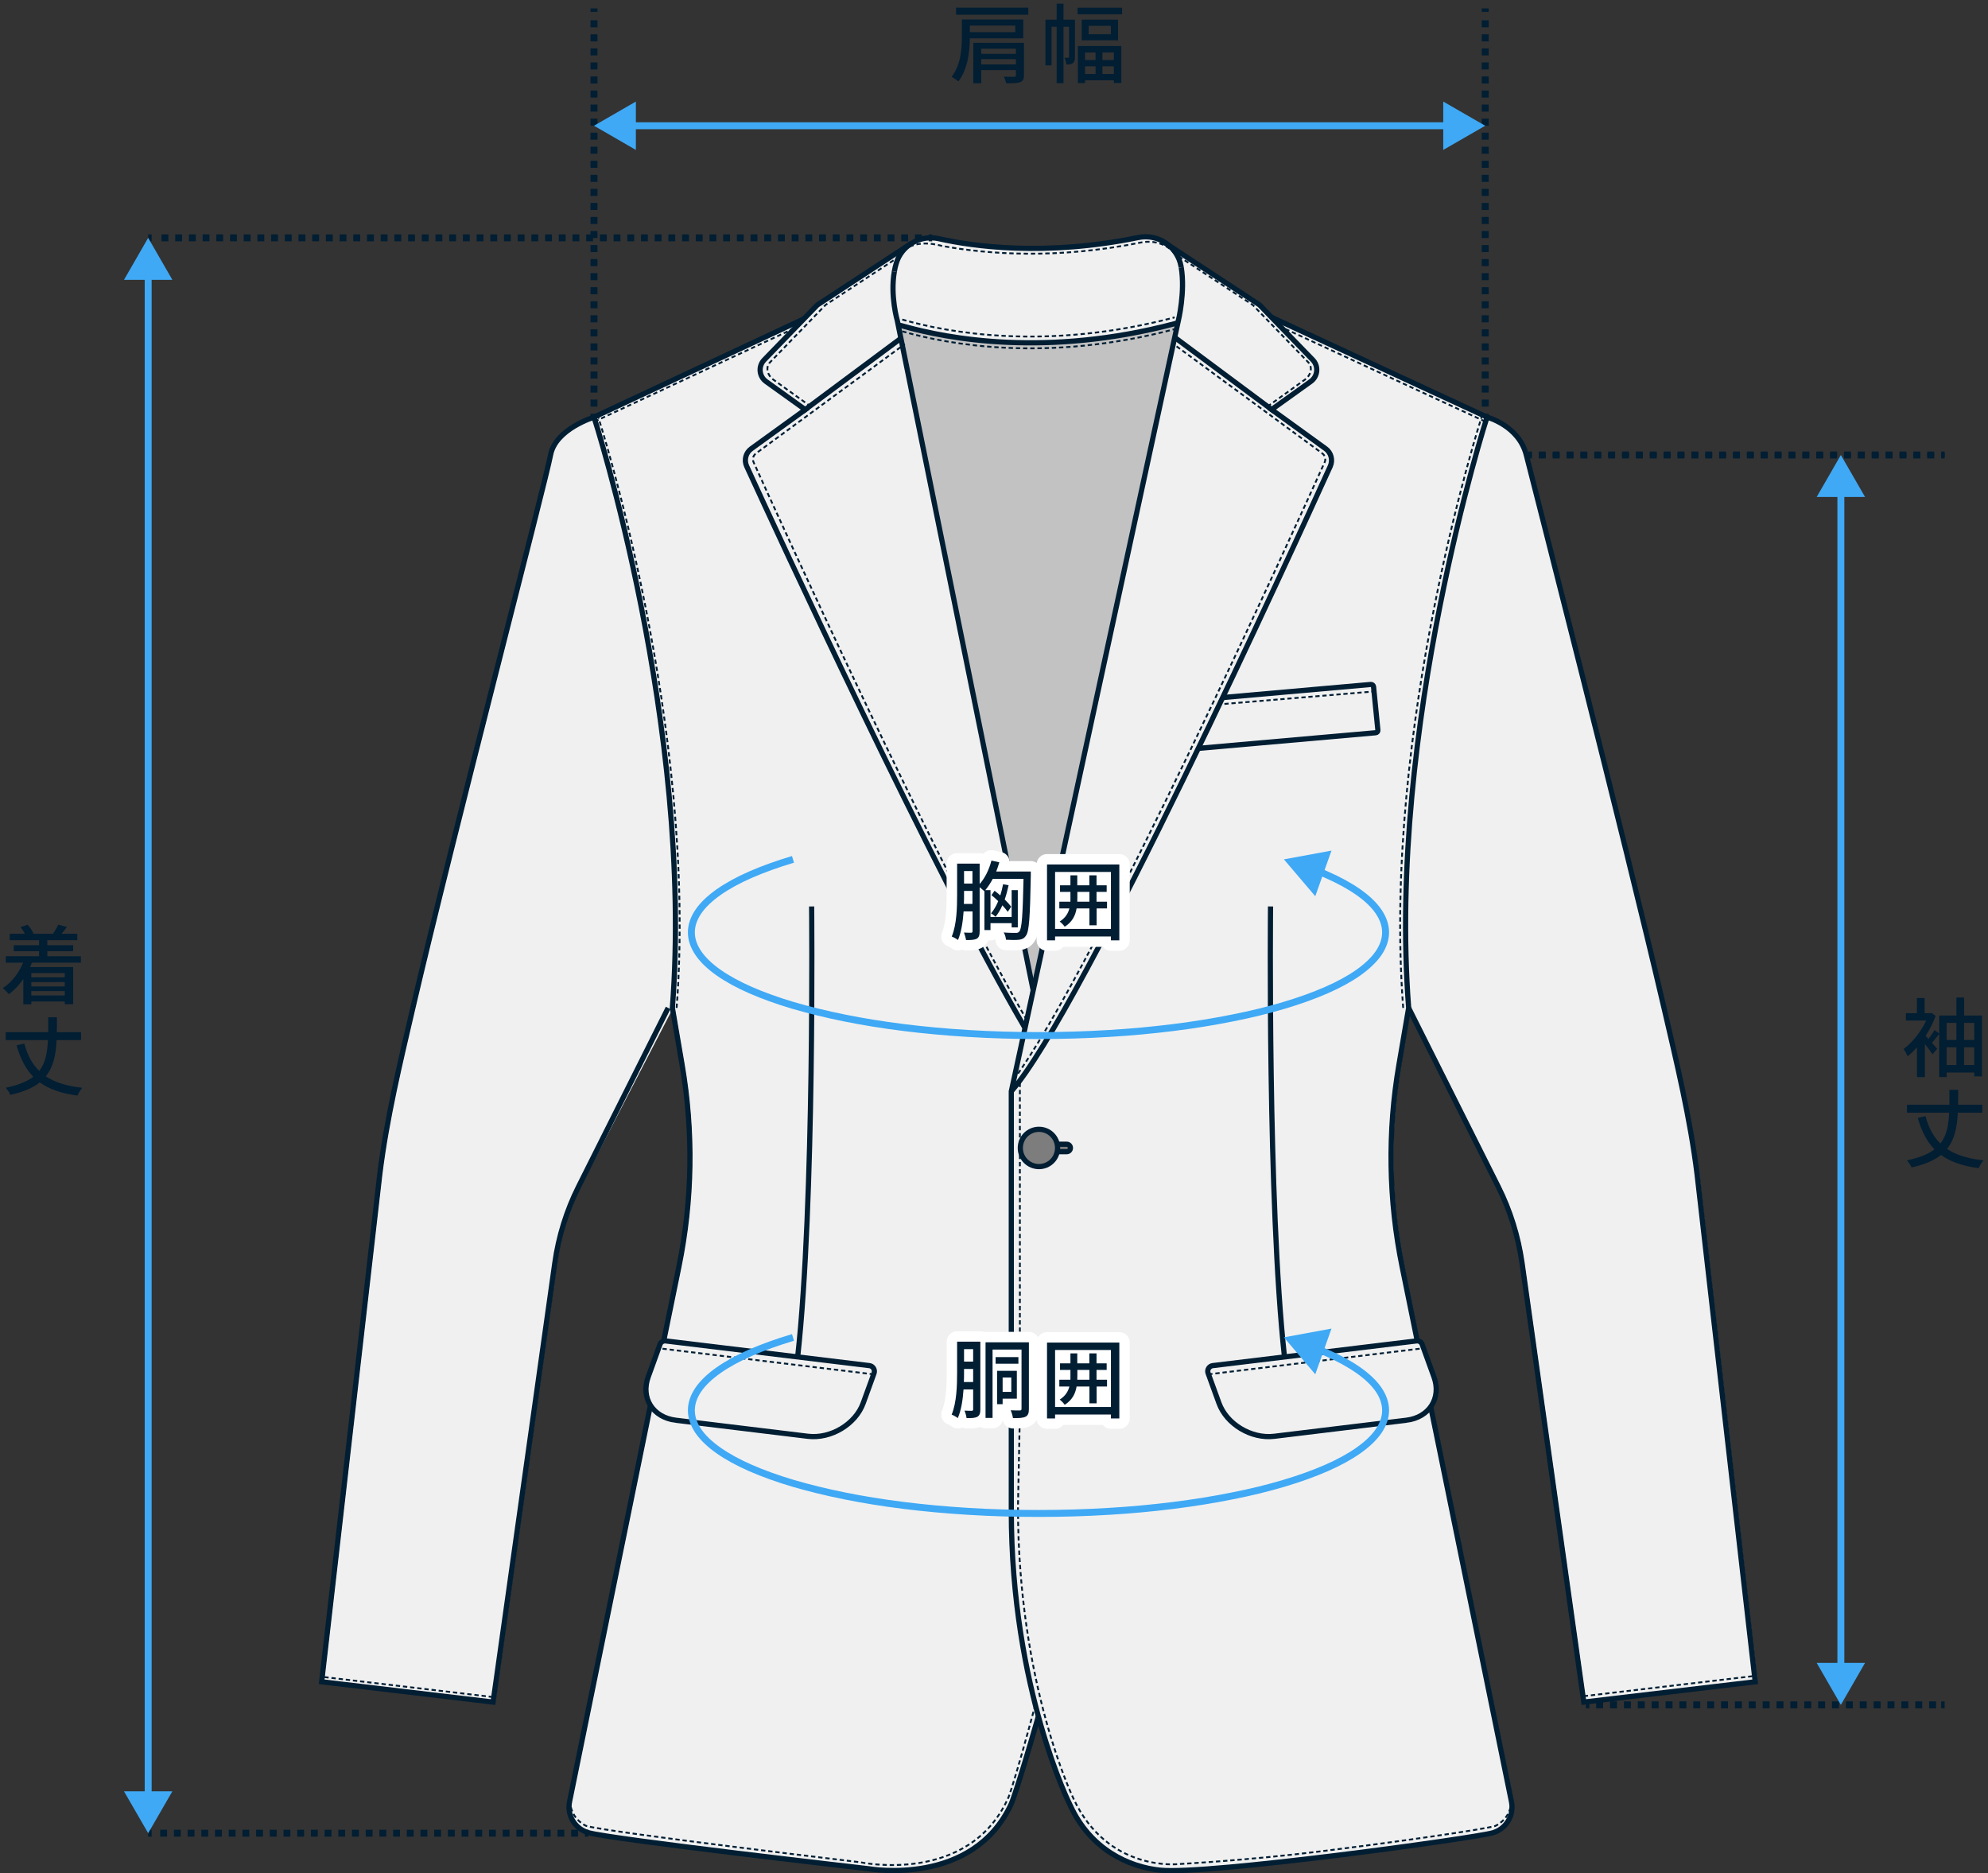 <?xml version="1.0" encoding="UTF-8"?>
<svg id="_レイヤー_2" data-name="レイヤー 2" xmlns="http://www.w3.org/2000/svg" xmlns:xlink="http://www.w3.org/1999/xlink" viewBox="0 0 229.29 216.01">
  <rect x="0" y="0" width="229.29" height="216.01" fill="#333333" stroke="none"/>
  <defs>
    <style>
      .cls-1 {
        clip-path: url(#clippath);
      }

      .cls-2, .cls-3, .cls-4, .cls-5, .cls-6, .cls-7, .cls-8, .cls-9, .cls-10, .cls-11, .cls-12, .cls-13, .cls-14, .cls-15 {
        fill: none;
      }

      .cls-2, .cls-4, .cls-5, .cls-6, .cls-7, .cls-8, .cls-9, .cls-10, .cls-11, .cls-12, .cls-14, .cls-15 {
        stroke-miterlimit: 10;
      }

      .cls-2, .cls-4, .cls-5, .cls-7, .cls-8, .cls-9, .cls-10, .cls-11, .cls-12, .cls-14, .cls-15 {
        stroke: #011e33;
      }

      .cls-2, .cls-5, .cls-14 {
        stroke-width: .21px;
      }

      .cls-3, .cls-16, .cls-17, .cls-18, .cls-19, .cls-20 {
        stroke-width: 0px;
      }

      .cls-4, .cls-8 {
        stroke-width: .4px;
      }

      .cls-5 {
        stroke-dasharray: 0 0 .49 .32;
      }

      .cls-6 {
        stroke: #3fa9f5;
      }

      .cls-6, .cls-7, .cls-9, .cls-10, .cls-11, .cls-12 {
        stroke-width: .8px;
      }

      .cls-8, .cls-9 {
        stroke-dasharray: 0 0 .8 .8;
      }

      .cls-10 {
        stroke-dasharray: 0 0 .8 .8;
      }

      .cls-11 {
        stroke-dasharray: 0 0 .79 .79;
      }

      .cls-21 {
        clip-path: url(#clippath-1);
      }

      .cls-22 {
        clip-path: url(#clippath-3);
      }

      .cls-23 {
        clip-path: url(#clippath-2);
      }

      .cls-12 {
        stroke-dasharray: 0 0 .81 .81;
      }

      .cls-13 {
        stroke: #fff;
        stroke-linecap: round;
        stroke-linejoin: round;
        stroke-width: 2.4px;
      }

      .cls-14 {
        stroke-dasharray: 0 0 .5 .33;
      }

      .cls-15 {
        stroke-width: .6px;
      }

      .cls-16 {
        fill: #3fa9f5;
      }

      .cls-17 {
        fill: #c2c2c2;
      }

      .cls-18 {
        fill: #7d7d7d;
      }

      .cls-19 {
        fill: #f0f0f0;
      }

      .cls-20 {
        fill: #011e33;
      }
    </style>
    <clipPath id="clippath">
      <rect class="cls-3" width="229.29" height="216.01"/>
    </clipPath>
    <clipPath id="clippath-1">
      <rect class="cls-3" width="229.29" height="216.01"/>
    </clipPath>
    <clipPath id="clippath-2">
      <rect class="cls-3" width="229.29" height="216.01"/>
    </clipPath>
    <clipPath id="clippath-3">
      <rect class="cls-3" width="229.29" height="216.01"/>
    </clipPath>
  </defs>
  <g id="_レイヤー_1-2" data-name="レイヤー 1">
    <g>
      <g class="cls-1">
        <path class="cls-19" d="m195.98,135.45c-.79-6.45-2.34-12.85-3.81-19.18-4.64-19.92-15.08-60.6-15.89-63.8-.86-3.4-4.52-4.37-4.52-4.37l-24.85-11.51-.48-.5-.91-.94-11.36-7.45.38.2c-.87-.53-1.94-.75-3.01-.53-10.77,2.21-19.12,1.01-22.99.14-1.14-.25-2.28-.03-3.2.56v-.02s-10.82,7.09-10.82,7.09l-1.57,1.62-24.19,11.32s-4.45,1.35-5.01,4.37c-.61,3.24-11.25,43.88-15.89,63.8-1.47,6.33-3.02,12.73-3.81,19.18l-6.7,58.49,19.77,2.34,7.12-50.63c.43-3.07,1.36-6.04,2.74-8.81l10.85-20.97-.03.36,1.12,6.55c1.32,7.73,1.19,15.63-.37,23.31l-1.74,8.5.2.04c-.27-.03-.53.13-.63.38l-1.37,3.78c-.44,1.21-.31,2.37.26,3.27l-9.33,45.7c-.32,1.58.62,3.13,2.17,3.58,2.66.76,32.15,4.37,32.15,4.37,0,0,11.93,2.1,16.37-7.48,0,0,.61-1.58,3.13-10.31,2.51,8.73,3.94,10.31,3.94,10.31,2.33,5.03,6.73,6.84,10.38,7.43,2.57.41,5.13-.11,7.72-.37,6.66-.67,28.35-3.3,30.6-3.94,1.55-.44,2.49-2,2.17-3.58l-9.31-45.54.11-.15c.58-.9.71-2.07.27-3.28l-1.37-3.78c-.09-.26-.35-.42-.63-.38h.07s-1.74-8.54-1.74-8.54c-1.57-7.68-1.69-15.58-.37-23.31l1.12-6.55,10.33,20.61c1.39,2.77,2.31,5.74,2.75,8.81l7.12,50.63,19.77-2.34-6.7-58.49Z"/>
        <path class="cls-17" d="m103.49,37.22l15.62,76.96,16.74-76.96c-11.3,2.95-22.53,3.32-32.36,0"/>
        <path class="cls-18" d="m123.03,131.95h-1.09c-.2-.98-1.07-1.72-2.11-1.72-1.19,0-2.15.96-2.15,2.15s.96,2.15,2.15,2.15c1.04,0,1.91-.74,2.11-1.72h1.09c.24,0,.43-.19.43-.43s-.19-.43-.43-.43"/>
        <path class="cls-18" d="m123.03,160.37h-1.09c-.2-.98-1.07-1.72-2.11-1.72-1.19,0-2.15.96-2.15,2.15s.96,2.15,2.15,2.15c1.04,0,1.91-.74,2.11-1.73h1.09c.24,0,.43-.19.43-.43s-.19-.43-.43-.43"/>
        <path class="cls-15" d="m116.63,125.86c8.18-9.33,32.78-63.23,36.8-72.09.32-.72.1-1.57-.54-2.03l-6.23-4.51,4.52-3.24c.82-.59.93-1.78.22-2.5l-6.13-6.33-11.36-7.45"/>
        <path class="cls-14" d="m146.17,46.89l4.36-3.13c.65-.47.91-1.4.36-1.98l-6.41-6.62-8.63-5.66"/>
        <path class="cls-14" d="m116.93,124.48c9.33-12.66,32.99-64.85,35.85-71.17.17-.37.05-.8-.28-1.03l-17.15-12.6"/>
        <path class="cls-14" d="m93.53,46.89l-4.36-3.13c-.65-.47-.91-1.4-.36-1.98l6.41-6.62,8.63-5.66"/>
        <path class="cls-14" d="m118.42,117.62c-10.85-18.75-29.02-58.82-31.5-64.31-.17-.37-.05-.79.28-1.03l17.15-12.6"/>
        <path class="cls-15" d="m103.15,31.32c-.49,2.81.34,5.64.34,5.64l15.67,77.22"/>
        <path class="cls-15" d="m136.24,30.83s-.01-.07-.02-.11c-.41-2.29-2.65-3.8-4.93-3.33-10.77,2.21-19.12,1.01-22.99.14-2.13-.48-4.31.74-4.93,2.84-.09.31-.17.63-.22.95"/>
        <path class="cls-15" d="m135.85,37.22l-.37.11c-14.72,3.88-26.13,1.76-31.42.25l-.4-.1"/>
        <path class="cls-14" d="m135.49,29.26c-.33-.42-.72-.71-1.11-.92-.86-.46-1.87-.56-2.82-.37-9.61,1.94-17.57,1.37-22.97.38,0,0-2.91-.93-4.52.68"/>
        <path class="cls-14" d="m104.06,38.21c5.29,1.52,16.7,3.64,31.42-.25"/>
        <path class="cls-14" d="m104.06,36.85c5.29,1.52,16.7,3.64,31.42-.25"/>
        <path class="cls-15" d="m163.46,154.62l-1.74-8.53c-1.57-7.68-1.7-15.58-.37-23.31l1.12-6.55c-2.49-32.43,9.04-68.13,9.04-68.13l-24.85-11.51"/>
        <line class="cls-14" x1="171.3" y1="48.61" x2="147.33" y2="37.51"/>
        <path class="cls-14" d="m161.84,116.23c-2.49-32.43,9.04-68.13,9.04-68.13"/>
        <line class="cls-14" x1="68.58" y1="48.61" x2="91.7" y2="37.82"/>
        <path class="cls-14" d="m78.04,116.23c2.49-32.43-9.04-68.13-9.04-68.13"/>
        <path class="cls-15" d="m136.24,30.83c.47,2.85-.33,6.13-.33,6.13l-19.27,88.9v48.37c0,20.58,6.82,34.01,6.82,34.01,2.33,5.03,6.7,7.05,10.38,7.43,5.33.55,36.06-3.67,38.32-4.31,1.54-.44,2.49-2,2.17-3.58l-9.31-45.54"/>
        <path class="cls-14" d="m117.63,124.86v38.08l-.22,10.77c0,20.58,6.41,33.72,6.41,33.72,3.98,8.51,12.13,7.53,12.13,7.53,0,0,7.96-.43,16-1.42,9.14-1.12,19.08-2.56,20.5-2.97,0,0,1.76-.73,1.86-2.79"/>
        <path class="cls-14" d="m119.41,196.6c-2.43,9.05-3.08,10.63-3.08,10.63-4.53,10.23-17.12,7.52-17.12,7.52,0,0-28.94-3.43-31.6-4.19,0,0-1.75-.72-1.85-2.78"/>
        <path class="cls-15" d="m76.56,154.59l1.74-8.5c1.57-7.68,1.69-15.58.37-23.31l-1.12-6.55c2.49-32.43-9.04-68.13-9.04-68.13l24.19-11.32"/>
        <path class="cls-15" d="m119.76,197.93c-2.51,8.73-3.13,10.1-3.13,10.1-4.44,9.59-16.37,7.48-16.37,7.48,0,0-29.74-3.4-32.4-4.17-1.55-.44-2.49-2-2.17-3.57l9.33-45.71"/>
        <path class="cls-15" d="m141.02,80.44l17.09-1.51c.15-.01.29.1.31.25l.5,5.01c.02.16-.1.3-.26.31l-20.44,1.8"/>
        <path class="cls-15" d="m146.54,104.53s-.35,34.13,1.61,51.96"/>
        <line class="cls-15" x1="147" y1="47.47" x2="135.49" y2="38.91"/>
        <path class="cls-15" d="m118.22,118.54c-10.65-18.21-28.69-57.33-32.1-64.77-.33-.72-.11-1.57.54-2.03l6.22-4.5-4.52-3.24c-.82-.59-.93-1.77-.22-2.5l6.13-6.33,10.81-7.09"/>
        <line class="cls-15" x1="92.55" y1="47.47" x2="103.85" y2="39.06"/>
        <path class="cls-15" d="m162.47,116.23l10.33,20.61c1.39,2.77,2.31,5.74,2.75,8.81l7.12,50.63,19.77-2.34-6.7-58.49c-.79-6.45-2.34-12.85-3.81-19.18-4.64-19.92-15.08-60.6-15.89-63.8-.86-3.4-4.52-4.36-4.52-4.36"/>
        <path class="cls-15" d="m77.06,116.23l-10.33,20.61c-1.39,2.77-2.31,5.74-2.74,8.81l-7.12,50.63-19.77-2.34,6.7-58.49c.79-6.45,2.34-12.85,3.81-19.18,4.64-19.92,15.28-60.56,15.89-63.8.57-3.01,5.01-4.36,5.01-4.36"/>
        <line class="cls-2" x1="158.42" y1="79.74" x2="158.17" y2="79.76"/>
        <line class="cls-5" x1="157.85" y1="79.79" x2="141.06" y2="81.19"/>
        <line class="cls-2" x1="140.9" y1="81.2" x2="140.66" y2="81.22"/>
        <path class="cls-15" d="m162.2,163.78l-15.23,1.85c-2.64.32-5.5-1.39-6.38-3.83l-1.25-3.44c-.15-.4.12-.83.54-.88l23.51-2.85c.27-.03.53.13.63.38l1.37,3.78c.88,2.43-.54,4.67-3.19,4.99Z"/>
        <line class="cls-14" x1="139.35" y1="158.49" x2="164.15" y2="155.48"/>
        <path class="cls-15" d="m93.61,104.53s.36,34.13-1.61,51.96"/>
        <path class="cls-15" d="m77.95,163.78l15.23,1.85c2.64.32,5.5-1.39,6.38-3.83l1.25-3.44c.14-.4-.12-.83-.54-.88l-23.51-2.85c-.27-.03-.53.13-.63.38l-1.37,3.78c-.88,2.43.54,4.67,3.19,4.99Z"/>
        <line class="cls-14" x1="100.8" y1="158.49" x2="76.01" y2="155.48"/>
        <path class="cls-15" d="m121.98,132.38c0,1.19-.96,2.15-2.15,2.15s-2.15-.96-2.15-2.15.96-2.15,2.15-2.15,2.15.96,2.15,2.15Z"/>
        <path class="cls-15" d="m122.07,131.95h.96c.24,0,.43.19.43.43s-.19.43-.43.43h-1.04"/>
        <path class="cls-15" d="m121.98,160.8c0,1.19-.96,2.15-2.15,2.15s-2.15-.96-2.15-2.15.96-2.15,2.15-2.15,2.15.96,2.15,2.15Z"/>
        <path class="cls-15" d="m122.07,160.37h.96c.24,0,.43.19.43.43s-.19.43-.43.43h-1.04"/>
        <line class="cls-14" x1="182.66" y1="195.6" x2="202.43" y2="193.26"/>
        <line class="cls-14" x1="56.86" y1="195.7" x2="37.09" y2="193.36"/>
        <path class="cls-20" d="m3.68,111.01l-.21.51h4.97v4.28h-.97v-.31h-3.86v.33h-.92v-2.93c-.48.7-1.05,1.3-1.67,1.76-.14-.19-.49-.53-.69-.7,1.01-.67,1.84-1.72,2.34-2.94H.67v-.74h3.84v-.58H1.59v-.69h2.92v-.58H1.12v-.74h1.75c-.13-.25-.32-.54-.51-.76l.82-.28c.28.3.57.72.68,1.01l-.08.03h2.4l-.06-.02c.2-.29.47-.73.6-1.03l1,.27c-.21.28-.43.56-.62.78h1.82v.74h-3.46v.58h2.98v.69h-2.98v.58h3.87v.74H3.68Zm2.85,8.93c-.09,1.7-.37,3.1-1.25,4.18,1.05.7,2.42,1.13,4.21,1.32-.2.22-.44.63-.56.9-1.86-.25-3.26-.74-4.34-1.52-.78.62-1.87,1.1-3.4,1.44-.09-.25-.34-.61-.53-.82,1.45-.3,2.47-.72,3.18-1.27-.89-.91-1.49-2.1-1.93-3.62l.89-.21c.35,1.32.9,2.36,1.72,3.16.72-.91.94-2.08,1.01-3.56H.66v-.91h4.9c0-.54,0-1.11,0-1.72h1.01c0,.6,0,1.17-.02,1.72h2.8v.91h-2.83Zm-2.92-7.73v.49h3.86v-.49h-3.86Zm3.86,1.04h-3.86v.5h3.86v-.5Zm0,1.55v-.51h-3.86v.51h3.86Z"/>
        <path class="cls-20" d="m228.6,117.11v7.02h-.89v-.45h-3.19v.52h-.86v-4.97c-.27.35-.57.73-.84,1.02.27.3.51.57.61.69l-.54.64c-.19-.28-.55-.76-.88-1.19v3.82h-.91v-3.44c-.35.4-.72.75-1.08,1.04-.09-.24-.33-.68-.47-.84.99-.72,2.01-1.98,2.61-3.28h-2.34v-.85h1.27v-1.75h.89v1.75h.61l.17-.03.49.33c-.28.81-.69,1.6-1.16,2.32.1.09.21.22.33.35.26-.33.54-.73.7-1.03l.54.4v-2.07h1.99v-2.08h.88v2.08h2.07Zm-2.79,11.2c-.09,1.7-.37,3.1-1.25,4.18,1.05.7,2.42,1.13,4.21,1.32-.2.22-.44.63-.56.9-1.86-.25-3.26-.74-4.34-1.52-.78.62-1.87,1.1-3.4,1.44-.09-.25-.34-.61-.53-.82,1.45-.3,2.47-.72,3.18-1.27-.89-.91-1.49-2.1-1.93-3.62l.89-.21c.35,1.32.9,2.36,1.72,3.16.72-.91.94-2.08,1.01-3.56h-4.87v-.91h4.9c0-.54,0-1.11,0-1.72h1.01c0,.6,0,1.17-.02,1.72h2.8v.91h-2.83Zm-1.29-10.35v1.97h1.13v-1.97h-1.13Zm0,4.85h1.13v-2.03h-1.13v2.03Zm2.01-4.85v1.97h1.18v-1.97h-1.18Zm1.18,4.85v-2.03h-1.18v2.03h1.18Z"/>
        <line class="cls-4" x1="176.28" y1="52.47" x2="176.68" y2="52.47"/>
        <line class="cls-8" x1="177.48" y1="52.47" x2="223.49" y2="52.47"/>
        <line class="cls-4" x1="223.89" y1="52.47" x2="224.29" y2="52.47"/>
        <line class="cls-7" x1="107.51" y1="27.43" x2="107.11" y2="27.43"/>
        <line class="cls-11" x1="106.32" y1="27.43" x2="17.89" y2="27.43"/>
        <line class="cls-7" x1="17.49" y1="27.43" x2="17.09" y2="27.43"/>
        <line class="cls-7" x1="67.86" y1="211.4" x2="67.46" y2="211.4"/>
        <line class="cls-11" x1="66.67" y1="211.4" x2="17.89" y2="211.4"/>
        <line class="cls-7" x1="17.49" y1="211.4" x2="17.09" y2="211.4"/>
        <line class="cls-6" x1="17.09" y1="31.45" x2="17.09" y2="207.39"/>
        <polygon class="cls-16" points="14.3 32.27 17.09 27.43 19.88 32.27 14.3 32.27"/>
        <polygon class="cls-16" points="14.3 206.57 17.09 211.4 19.88 206.57 14.3 206.57"/>
        <line class="cls-7" x1="68.51" y1="48.11" x2="68.51" y2="47.71"/>
        <line class="cls-12" x1="68.51" y1="46.89" x2="68.51" y2="1.78"/>
        <line class="cls-7" x1="68.51" y1="1.37" x2="68.51" y2=".97"/>
        <line class="cls-7" x1="171.3" y1="48.11" x2="171.3" y2="47.71"/>
        <line class="cls-12" x1="171.3" y1="46.89" x2="171.3" y2="1.78"/>
        <line class="cls-7" x1="171.3" y1="1.37" x2="171.3" y2=".97"/>
        <g>
          <path class="cls-20" d="m111.86,4.42c-.02,1.5-.24,3.58-1.32,4.97-.17-.16-.57-.43-.79-.52,1.08-1.37,1.19-3.31,1.19-4.68v-1.94h7.08v2.17h-6.16Zm6.74-3.54v.82h-8.33v-.82h8.33Zm-6.74,2.07v.76h5.24v-.76h-5.24Zm6.24,5.73c0,.45-.1.67-.45.8-.33.12-.85.12-1.59.12-.05-.22-.17-.54-.29-.76.52.02,1.06.02,1.21.02.15-.01.19-.05.19-.19v-.59h-4v1.52h-.91v-4.66h5.84v3.74Zm-4.93-3.07v.6h4v-.6h-4Zm4,1.82v-.61h-4v.61h4Z"/>
          <path class="cls-20" d="m123.98,6.57c0,.31-.04.57-.23.7-.18.15-.41.17-.76.17,0-.22-.11-.57-.23-.78h.45c.07,0,.09-.02.09-.11v-3.46h-.64v6.5h-.79V3.09h-.59v4.45h-.7V2.27h1.29V.42h.79v1.85h1.32v4.3Zm5.44-5.68v.76h-5.13v-.76h5.13Zm-5.1,4.42h5.01v4.25h-.86v-.3h-3.32v.32h-.83v-4.27Zm4.63-3.04v2.38h-4.19v-2.38h4.19Zm-3.8,3.78v.87h1.21v-.87h-1.21Zm1.21,2.48v-.88h-1.21v.88h1.21Zm1.76-5.55h-2.56v.97h2.56v-.97Zm.35,3.07h-1.32v.87h1.32v-.87Zm0,2.48v-.88h-1.32v.88h1.32Z"/>
        </g>
        <line class="cls-6" x1="72.52" y1="14.5" x2="167.28" y2="14.5"/>
        <polygon class="cls-16" points="73.34 17.29 68.51 14.5 73.34 11.71 73.34 17.29"/>
        <polygon class="cls-16" points="166.46 17.29 171.3 14.5 166.46 11.71 166.46 17.29"/>
        <line class="cls-7" x1="176.28" y1="52.47" x2="176.68" y2="52.47"/>
        <line class="cls-9" x1="177.48" y1="52.47" x2="223.49" y2="52.47"/>
        <line class="cls-7" x1="223.89" y1="52.47" x2="224.29" y2="52.47"/>
        <line class="cls-7" x1="182.91" y1="196.6" x2="183.31" y2="196.6"/>
        <line class="cls-10" x1="184.1" y1="196.6" x2="223.5" y2="196.6"/>
        <line class="cls-7" x1="223.89" y1="196.6" x2="224.29" y2="196.6"/>
        <line class="cls-6" x1="212.32" y1="56.49" x2="212.32" y2="192.58"/>
        <polygon class="cls-16" points="209.53 57.31 212.32 52.47 215.11 57.31 209.53 57.31"/>
        <polygon class="cls-16" points="209.53 191.76 212.32 196.6 215.11 191.76 209.53 191.76"/>
        <path class="cls-6" d="m151.89,100.4c.37.15.74.3,1.09.46,1.44.63,2.68,1.31,3.69,2.02,1.01.71,1.8,1.46,2.33,2.24.53.78.81,1.58.81,2.4s-.28,1.62-.81,2.4c-.53.77-1.32,1.52-2.33,2.24-1.01.71-2.25,1.39-3.69,2.02-1.44.63-3.08,1.22-4.89,1.76-1.81.54-3.79,1.03-5.93,1.45-2.13.43-4.41.8-6.8,1.1-2.4.3-4.91.54-7.51.69-2.61.16-5.31.24-8.07.24s-5.46-.08-8.07-.24c-2.61-.16-5.12-.39-7.52-.69-2.4-.3-4.67-.67-6.8-1.1-2.13-.43-4.11-.92-5.93-1.45-1.81-.54-3.45-1.13-4.89-1.76-1.44-.63-2.68-1.31-3.69-2.02-1.01-.71-1.8-1.46-2.33-2.24-.53-.78-.81-1.58-.81-2.4s.28-1.62.81-2.4c.53-.78,1.32-1.52,2.33-2.24,1.01-.71,2.25-1.39,3.69-2.02,1.44-.63,3.08-1.22,4.89-1.76"/>
        <polygon class="cls-16" points="151.7 103.35 148.08 99.1 153.57 98.09 151.7 103.35"/>
      </g>
      <g>
        <path class="cls-20" d="m118.89,100.5s0,.34,0,.45c-.09,4.84-.19,6.47-.56,6.95-.22.33-.45.42-.8.47-.36.04-.94.03-1.5,0-.02-.24-.11-.6-.27-.84.61.05,1.17.05,1.4.05.19,0,.3-.03.41-.17.29-.33.39-1.9.48-6.06h-3.55c-.26.49-.55.93-.86,1.3h.6v3.09h2.44v-3.09h.71v4.3h-.71v-.49h-2.44v.79h-.7v-4.48h-.01c-.12-.11-.35-.3-.54-.46v5.09c0,.42-.07.69-.33.85-.27.14-.64.16-1.24.15-.03-.22-.14-.61-.24-.86.37.02.71.02.83.02.11-.01.16-.05.16-.18v-2.28h-1.03c-.08,1.16-.26,2.38-.65,3.3-.16-.13-.52-.33-.72-.4.58-1.39.62-3.38.62-4.84v-3.57h2.6v2.35c.62-.69,1.09-1.67,1.36-2.7l.91.2c-.1.36-.23.72-.36,1.06h4Zm-6.73,3.74v-1.5h-.97v.42c0,.33,0,.7-.02,1.08h.99Zm-.97-3.79v1.44h.97v-1.44h-.97Zm5.04,4.7c-.15-.22-.37-.48-.62-.75-.22.51-.49.95-.78,1.32-.11-.11-.37-.31-.53-.39.33-.39.61-.87.83-1.41-.25-.25-.52-.49-.78-.69l.36-.51c.22.16.44.35.66.54.13-.41.24-.85.32-1.29l.64.11c-.12.57-.27,1.13-.45,1.65.31.3.57.59.75.83l-.4.59Z"/>
        <path class="cls-20" d="m129.1,99.69v8.75h-.97v-.45h-6.44v.45h-.93v-8.75h8.33Zm-.97,7.43v-6.57h-6.44v6.57h6.44Zm-.44-2.36h-1.21v1.94h-.83v-1.94h-1.48c-.14.83-.5,1.56-1.37,2.11-.11-.18-.4-.47-.58-.6.65-.41.97-.93,1.12-1.51h-1.16v-.78h1.28c0-.16,0-.33,0-.5v-.63h-1.2v-.76h1.2v-1.15h.79v1.15h1.39v-1.15h.83v1.15h1.17v.76h-1.17v1.13h1.21v.78Zm-2.04-.78v-1.13h-1.39v.64c0,.17,0,.33-.01.49h1.4Z"/>
      </g>
      <g class="cls-21">
        <path class="cls-13" d="m116.63,104.56c-.18-.24-.44-.53-.75-.83.18-.52.33-1.08.45-1.65l-.64-.11c-.08.44-.19.88-.32,1.29-.22-.19-.44-.38-.66-.54l-.36.51c.26.2.53.44.78.69-.22.54-.5,1.02-.83,1.41.16.08.42.28.53.39.29-.37.56-.81.78-1.32.25.27.47.53.62.75l.4-.59Zm-1.74-4.06c.13-.34.26-.7.36-1.06l-.91-.2c-.27,1.03-.74,2.01-1.36,2.7v-2.35h-2.6v3.57c0,1.46-.04,3.45-.62,4.84.2.07.56.27.72.4.39-.92.57-2.14.65-3.3h1.03v2.28c0,.13-.05.17-.16.18-.12,0-.46,0-.83-.02.1.25.21.64.24.86.6.01.97,0,1.24-.15.26-.16.33-.43.33-.85v-5.09c.19.16.42.35.54.47h.01s0,4.47,0,4.47h.7v-.79h2.44v.49h.71v-4.3h-.71v3.09h-2.44v-3.09h-.6c.31-.37.6-.81.86-1.3h3.55c-.09,4.16-.19,5.73-.48,6.06-.11.14-.22.18-.41.17-.23,0-.79,0-1.4-.05.16.24.25.6.27.84.56.03,1.14.04,1.5,0,.35-.05.58-.14.8-.47.37-.48.47-2.11.56-6.95.01-.11.01-.45.01-.45h-4Zm-2.73-.05v1.44h-.97v-1.44h.97Zm-.99,3.79c.02-.38.02-.75.02-1.08v-.42h.97v1.5h-.99Z"/>
        <path class="cls-13" d="m120.76,99.69v8.75h.93v-.45h6.44v.45h.97v-8.75h-8.34Zm.93,7.43v-6.57h6.44v6.57h-6.44Zm6-3.14h-1.21v-1.13h1.17v-.76h-1.17v-1.15h-.83v1.15h-1.39v-1.15h-.79v1.15h-1.2v.76h1.2v.63c0,.17,0,.34-.01.5h-1.28v.78h1.16c-.15.58-.47,1.1-1.12,1.51.18.13.47.42.58.6.87-.55,1.23-1.28,1.37-2.11h1.48v1.94h.83v-1.94h1.21v-.78Zm-3.44,0c.01-.16.01-.32.01-.49v-.64h1.39v1.13h-1.4Z"/>
      </g>
      <g>
        <path class="cls-20" d="m118.89,100.5s0,.34,0,.45c-.09,4.84-.19,6.47-.56,6.95-.22.33-.45.42-.8.47-.36.04-.94.03-1.5,0-.02-.24-.11-.6-.27-.84.61.05,1.17.05,1.4.05.19,0,.3-.03.41-.17.29-.33.39-1.9.48-6.06h-3.55c-.26.49-.55.93-.86,1.3h.6v3.09h2.44v-3.09h.71v4.3h-.71v-.49h-2.44v.79h-.7v-4.48h-.01c-.12-.11-.35-.3-.54-.46v5.09c0,.42-.07.69-.33.85-.27.14-.64.16-1.24.15-.03-.22-.14-.61-.24-.86.37.02.71.02.83.02.11-.01.16-.05.16-.18v-2.28h-1.03c-.08,1.16-.26,2.38-.65,3.3-.16-.13-.52-.33-.72-.4.58-1.39.62-3.38.62-4.84v-3.57h2.6v2.35c.62-.69,1.09-1.67,1.36-2.7l.91.2c-.1.36-.23.72-.36,1.06h4Zm-6.73,3.74v-1.5h-.97v.42c0,.33,0,.7-.02,1.08h.99Zm-.97-3.79v1.44h.97v-1.44h-.97Zm5.04,4.7c-.15-.22-.37-.48-.62-.75-.22.51-.49.95-.78,1.32-.11-.11-.37-.31-.53-.39.33-.39.61-.87.83-1.41-.25-.25-.52-.49-.78-.69l.36-.51c.22.16.44.35.66.54.13-.41.24-.85.32-1.29l.64.11c-.12.57-.27,1.13-.45,1.65.31.3.57.59.75.83l-.4.59Z"/>
        <path class="cls-20" d="m129.1,99.69v8.75h-.97v-.45h-6.44v.45h-.93v-8.75h8.33Zm-.97,7.43v-6.57h-6.44v6.57h6.44Zm-.44-2.36h-1.21v1.94h-.83v-1.94h-1.48c-.14.83-.5,1.56-1.37,2.11-.11-.18-.4-.47-.58-.6.65-.41.97-.93,1.12-1.51h-1.16v-.78h1.28c0-.16,0-.33,0-.5v-.63h-1.2v-.76h1.2v-1.15h.79v1.15h1.39v-1.15h.83v1.15h1.17v.76h-1.17v1.13h1.21v.78Zm-2.04-.78v-1.13h-1.39v.64c0,.17,0,.33-.01.49h1.4Z"/>
      </g>
      <g class="cls-23">
        <path class="cls-6" d="m151.89,155.53c.37.15.74.3,1.09.46,1.44.63,2.68,1.31,3.69,2.02,1.01.71,1.8,1.46,2.33,2.23.53.78.81,1.58.81,2.4s-.28,1.62-.81,2.4c-.53.77-1.32,1.52-2.33,2.23-1.01.71-2.25,1.39-3.69,2.02-1.44.63-3.08,1.22-4.89,1.76-1.81.54-3.79,1.03-5.93,1.45-2.13.43-4.41.8-6.8,1.1-2.4.3-4.91.54-7.51.69-2.61.16-5.31.24-8.07.24s-5.46-.08-8.07-.24c-2.61-.16-5.12-.39-7.52-.69-2.4-.3-4.67-.67-6.8-1.1-2.13-.43-4.11-.92-5.93-1.45-1.81-.54-3.45-1.13-4.89-1.76-1.44-.63-2.68-1.31-3.69-2.02-1.01-.71-1.8-1.46-2.33-2.23-.53-.78-.81-1.58-.81-2.4s.28-1.62.81-2.4c.53-.77,1.32-1.52,2.33-2.23,1.01-.71,2.25-1.39,3.69-2.02,1.44-.63,3.08-1.22,4.89-1.76"/>
        <polygon class="cls-16" points="151.7 158.48 148.08 154.22 153.57 153.21 151.7 158.48"/>
      </g>
      <g>
        <path class="cls-20" d="m113.07,162.52c0,.43-.07.7-.35.86-.25.14-.63.16-1.24.15-.02-.22-.13-.61-.24-.86.38.02.73.02.84.02.12,0,.16-.05.16-.18v-2.28h-1.11c-.08,1.16-.26,2.38-.66,3.3-.16-.13-.51-.33-.71-.4.58-1.39.63-3.38.63-4.84v-3.57h2.68v7.79Zm-.83-3.15v-1.5h-1.05v.42c0,.33,0,.7-.02,1.08h1.07Zm-1.05-3.79v1.44h1.05v-1.44h-1.05Zm7.48,6.88c0,.48-.08.75-.38.91-.3.15-.76.17-1.46.16-.02-.23-.15-.65-.26-.9.46.03.93.02,1.06.02.14,0,.19-.05.19-.2v-6.82h-3.34v7.88h-.81v-8.72h5v7.67Zm-1.21-5.2h-2.63v-.76h2.63v.76Zm-1.82,4.03v.64h-.64v-3.85h2.28v3.21h-1.64Zm0-2.44v1.66h1v-1.66h-1Z"/>
        <path class="cls-20" d="m129.1,154.82v8.75h-.97v-.45h-6.44v.45h-.93v-8.75h8.33Zm-.97,7.43v-6.57h-6.44v6.57h6.44Zm-.44-2.36h-1.21v1.94h-.83v-1.94h-1.48c-.14.83-.5,1.56-1.37,2.11-.11-.18-.4-.47-.58-.6.65-.41.97-.93,1.12-1.51h-1.16v-.78h1.28c0-.16,0-.33,0-.5v-.63h-1.2v-.76h1.2v-1.15h.79v1.15h1.39v-1.15h.83v1.15h1.17v.76h-1.17v1.13h1.21v.78Zm-2.04-.78v-1.13h-1.39v.64c0,.17,0,.33-.01.49h1.4Z"/>
      </g>
      <g class="cls-22">
        <path class="cls-13" d="m118.67,154.79h-5v8.72h.81v-7.88h3.34v6.82c0,.15-.05.19-.19.2-.13,0-.6.01-1.06-.02.11.25.24.67.26.9.7.01,1.16,0,1.46-.16.3-.16.38-.43.38-.91v-7.67Zm-1.21,1.71h-2.63v.76h2.63v-.76Zm-.18,4.79v-3.21h-2.28v3.85h.64v-.64h1.64Zm-.64-2.44v1.66h-1v-1.66h1Zm-3.57-4.13h-2.68v3.57c0,1.46-.05,3.45-.63,4.84.2.07.55.27.71.4.4-.92.58-2.14.66-3.3h1.11v2.28c0,.13-.04.17-.16.18-.11,0-.46,0-.84-.02.11.25.22.64.24.86.61.01.99,0,1.24-.15.28-.16.35-.43.35-.86v-7.8Zm-.83.86v1.44h-1.05v-1.44h1.05Zm-1.07,3.79c.02-.38.02-.75.02-1.08v-.42h1.05v1.5h-1.07Z"/>
        <path class="cls-13" d="m120.76,154.82v8.75h.93v-.45h6.44v.45h.97v-8.75h-8.34Zm.93,7.43v-6.57h6.44v6.57h-6.44Zm6-3.14h-1.21v-1.13h1.17v-.76h-1.17v-1.15h-.83v1.15h-1.39v-1.15h-.79v1.15h-1.2v.76h1.2v.63c0,.17,0,.34-.01.5h-1.28v.78h1.16c-.15.58-.47,1.1-1.12,1.51.18.13.47.42.58.6.87-.55,1.23-1.28,1.37-2.11h1.48v1.94h.83v-1.94h1.21v-.78Zm-3.44,0c.01-.16.01-.32.01-.49v-.64h1.39v1.13h-1.4Z"/>
      </g>
      <g>
        <path class="cls-20" d="m113.07,162.52c0,.43-.07.7-.35.86-.25.14-.63.16-1.24.15-.02-.22-.13-.61-.24-.86.38.02.73.02.84.02.12,0,.16-.05.16-.18v-2.28h-1.11c-.08,1.16-.26,2.38-.66,3.3-.16-.13-.51-.33-.71-.4.58-1.39.63-3.38.63-4.84v-3.57h2.68v7.79Zm-.83-3.15v-1.5h-1.05v.42c0,.33,0,.7-.02,1.08h1.07Zm-1.05-3.79v1.44h1.05v-1.44h-1.05Zm7.48,6.88c0,.48-.08.75-.38.91-.3.15-.76.17-1.46.16-.02-.23-.15-.65-.26-.9.46.03.93.02,1.06.02.14,0,.19-.05.19-.2v-6.82h-3.34v7.88h-.81v-8.72h5v7.67Zm-1.21-5.2h-2.63v-.76h2.63v.76Zm-1.82,4.03v.64h-.64v-3.85h2.28v3.21h-1.64Zm0-2.44v1.66h1v-1.66h-1Z"/>
        <path class="cls-20" d="m129.1,154.82v8.75h-.97v-.45h-6.44v.45h-.93v-8.75h8.33Zm-.97,7.43v-6.57h-6.44v6.57h6.44Zm-.44-2.36h-1.21v1.94h-.83v-1.94h-1.48c-.14.83-.5,1.56-1.37,2.11-.11-.18-.4-.47-.58-.6.65-.41.97-.93,1.12-1.51h-1.16v-.78h1.28c0-.16,0-.33,0-.5v-.63h-1.2v-.76h1.2v-1.15h.79v1.15h1.39v-1.15h.83v1.15h1.17v.76h-1.17v1.13h1.21v.78Zm-2.04-.78v-1.13h-1.39v.64c0,.17,0,.33-.01.49h1.4Z"/>
      </g>
    </g>
  </g>
</svg>